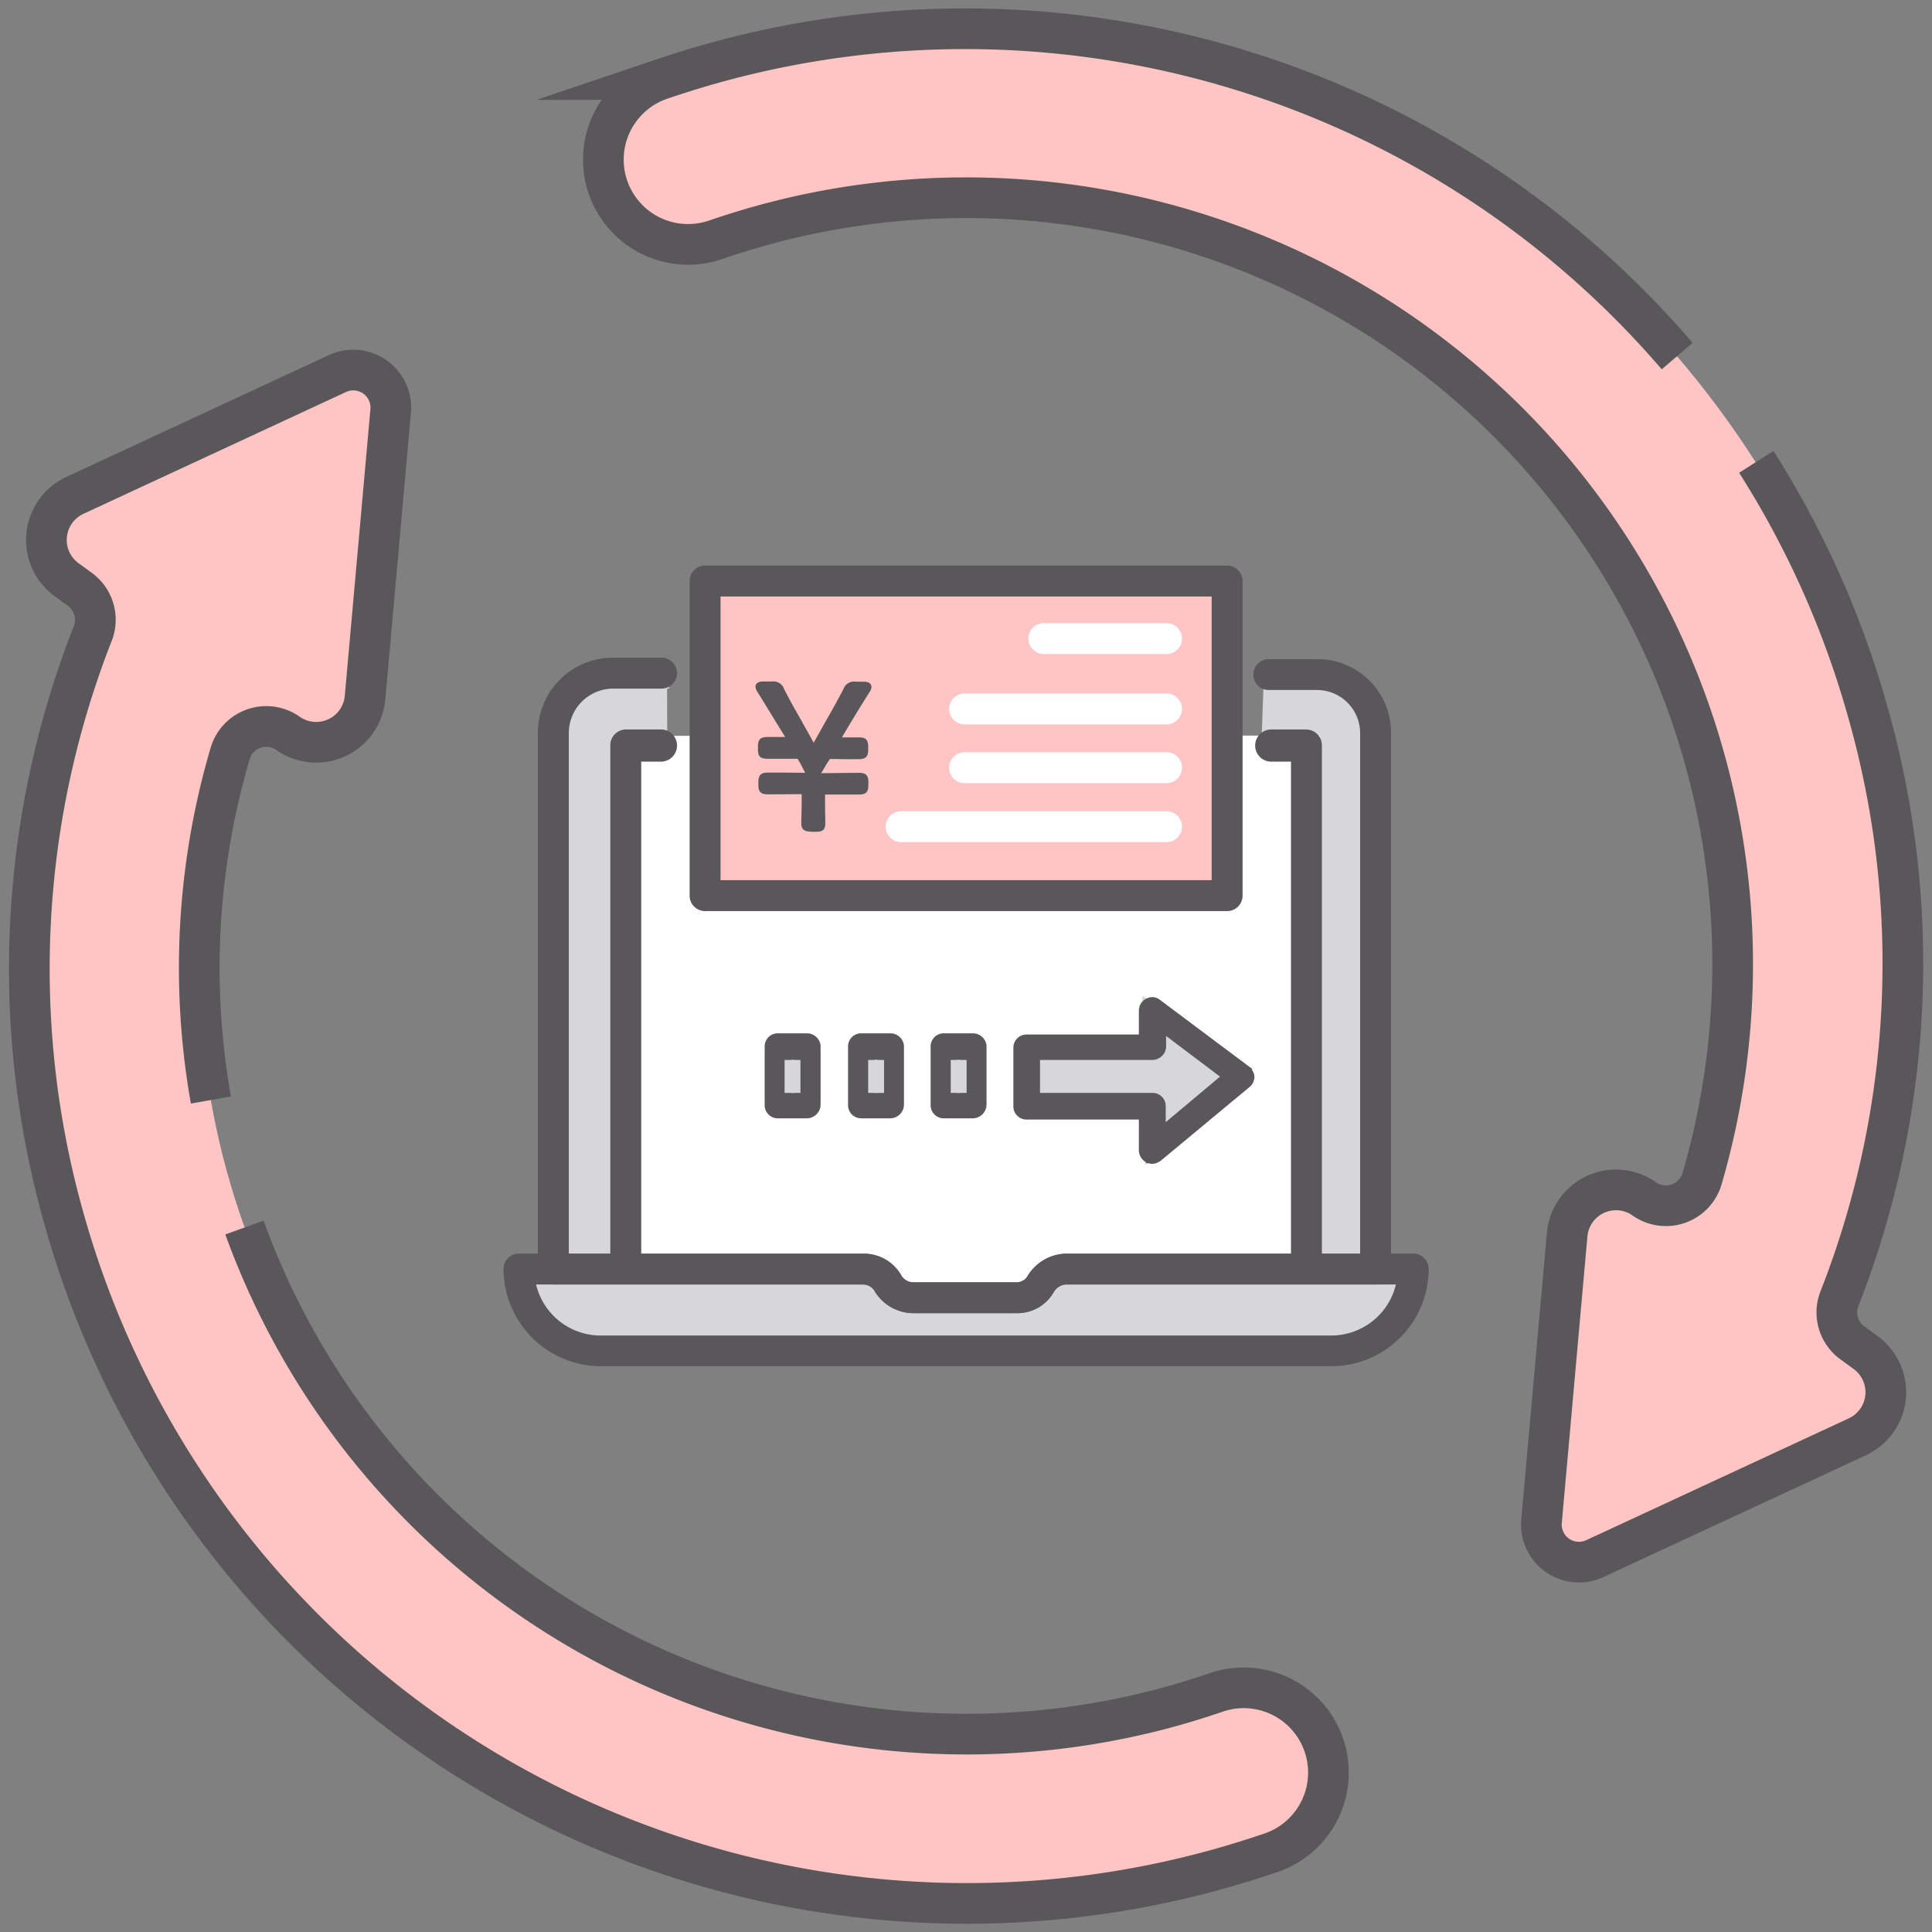 <svg id="レイヤー_1" data-name="レイヤー 1" xmlns="http://www.w3.org/2000/svg" xmlns:xlink="http://www.w3.org/1999/xlink" width="95" height="95" viewBox="0 0 95 95"><rect x="0" y="0" width="95" height="95" fill="#808080" stroke="none"/><defs><clipPath id="clip-path"><rect id="長方形_150211" data-name="長方形 150211" width="95" height="95" fill="none"/></clipPath></defs><g id="グループ_168803" data-name="グループ 168803"><g id="g423"><g id="g425"><g id="グループ_168801" data-name="グループ 168801" clip-path="url(#clip-path)"><g id="g427"><g id="g441"><path id="path443" d="M59.81,83.21q-1.095.375-2.22.69A37.692,37.692,0,0,1,11.31,37.03a1.851,1.851,0,0,1,2.84-.98,2.411,2.411,0,0,0,3.79-1.76l1.19-13.34-.06-.48a1.847,1.847,0,0,0-2.62-1.84L4.05,24.37a2.416,2.416,0,0,0-.41,4.14l.66.48a1.854,1.854,0,0,1,.62,2.2,44.968,44.968,0,0,0-1.45,28.7A45.625,45.625,0,0,0,39.36,92.55a44.664,44.664,0,0,0,9.25,1.03,45.772,45.772,0,0,0,11.35-1.71c.86-.24,1.71-.51,2.54-.79a4.166,4.166,0,1,0-2.71-7.88" fill="#ffc4c4"/></g><g id="g449"><path id="path451" d="M35.19,11.79q1.095-.375,2.22-.69A37.441,37.441,0,0,1,50.08,9.81,39.4,39.4,0,0,1,60.5,11.56,38.265,38.265,0,0,1,84.65,38.49a39.745,39.745,0,0,1-.77,19.92,1.851,1.851,0,0,1-2.84.98,2.411,2.411,0,0,0-3.79,1.76L76.04,74.53a1.847,1.847,0,0,0,2.62,1.84l.74-.18,11.93-5.53a2.416,2.416,0,0,0,.41-4.14l-.66-.48a1.854,1.854,0,0,1-.62-2.2,45.152,45.152,0,0,0,1.4-28.76A46.141,46.141,0,0,0,35.02,3.12c-.86.24-1.71.51-2.54.79a4.166,4.166,0,1,0,2.71,7.88" fill="#ffc4c4"/></g><g id="g457"><path id="path459" d="M10.37,54.09a37.3,37.3,0,0,1,.95-17.05,1.851,1.851,0,0,1,2.84-.98,2.411,2.411,0,0,0,3.79-1.76l1.26-14.09a1.847,1.847,0,0,0-2.62-1.84L3.68,24.36a2.416,2.416,0,0,0-.41,4.14l.66.48a1.854,1.854,0,0,1,.62,2.2,45.152,45.152,0,0,0-1.4,28.76A46.113,46.113,0,0,0,59.97,91.89c.86-.24,1.71-.51,2.54-.79a4.166,4.166,0,1,0-2.71-7.88q-1.095.375-2.22.69A37.773,37.773,0,0,1,12.02,60.36" fill="none" stroke="#595759" stroke-miterlimit="10" stroke-width="2"/></g><g id="g461"><path id="path463" d="M82.47,17.51A46.142,46.142,0,0,0,35.02,3.12c-.86.24-1.71.51-2.54.79a4.166,4.166,0,1,0,2.71,7.88q1.095-.375,2.22-.69A37.692,37.692,0,0,1,83.69,57.97a1.851,1.851,0,0,1-2.84.98h0a2.411,2.411,0,0,0-3.79,1.76L75.8,74.8a1.847,1.847,0,0,0,2.62,1.84l12.91-5.99a2.416,2.416,0,0,0,.41-4.14l-.66-.48a1.854,1.854,0,0,1-.62-2.2,45.152,45.152,0,0,0,1.4-28.76,46,46,0,0,0-5.5-12.36" fill="none" stroke="#595759" stroke-miterlimit="10" stroke-width="2"/></g></g></g></g></g><g id="グループ_168802" data-name="グループ 168802"><path id="パス_6797" data-name="パス 6797" d="M62.02,36.69h2.19c.21,0,0-.31,0-.12V58.79c0,.2.12.24-.09.24h0v3.09h3.44V36a2.6,2.6,0,0,0-2.7-2.55H62.14" fill="#d6d6db"/><path id="パス_6798" data-name="パス 6798" d="M32.81,36.58H30.52c-.21,0,.12-.2.12,0V58.8c0,.2.41.23.62.23h-.74v3.1H27.28V36.01a2.6,2.6,0,0,1,2.7-2.55H32.8" fill="#d6d6db"/><rect id="長方形_150212" data-name="長方形 150212" width="15.83" height="25.91" transform="translate(60.53 28.52) rotate(90)" fill="#ffc4c4"/><path id="パス_6799" data-name="パス 6799" d="M42.83,64.57c-1.38,0-2.46-.74-2.46-1.69v-.14H30.34V36.18h4.57v.41c-.03.76-.02,1.34-.02,1.93v.99c0,.86.02,2.14.03,3.14,0,.38,0,.72.01.98,1.99-.01,10.86-.08,13.33-.08.76,0,1.78.04,2.94.08,1.51.06,3.21.13,4.87.13a30.388,30.388,0,0,0,3.99-.21c0-.88-.02-3.19-.02-4.18a23.831,23.831,0,0,0-.13-2.77l-.04-.43h5.02L63.78,62.52l-7.77.21v.14c0,.95-1.08,1.69-2.46,1.69H42.8Z" fill="#fff"/><path id="パス_6800" data-name="パス 6800" d="M68.05,62.53H63.81V58.64h.08V37.09H62.1v-.8h1.79v-.12l.43-.06a.5.5,0,0,1,.47.51.428.428,0,0,1-.09.28V58.8l.06.19-.1.27a.14.14,0,0,1-.04.04v2.42h2.64V36a2.2,2.2,0,0,0-2.3-2.15H62.24v-.8h2.72A3,3,0,0,1,68.06,36V62.52Z" fill="#d6d6db"/><path id="パス_6801" data-name="パス 6801" d="M31.01,62.53H26.97V36.01a2.991,2.991,0,0,1,3.1-2.95h2.82v.8H30.07a2.208,2.208,0,0,0-2.3,2.15V61.73h2.44V58.65h.12V36.98h-.12l-.07-.43a.491.491,0,0,1,.52-.46h.16l.12.09H32.9v.8H31.13V58.62c.06,0,.13.01.22.01v.8h-.34v3.09Z" fill="#d6d6db"/><path id="パス_6802" data-name="パス 6802" d="M29.16,66.51c-2.12,0-3.84-1.17-3.84-2.61l-.27-1.66H43.13l1.43.92h5.77l1.48-.95H69.99l-.46,1.71c-.04,1.43-1.71,2.55-3.84,2.55H29.56l-.4.03Z" fill="#d6d6db"/><path id="パス_6803" data-name="パス 6803" d="M29.56,67.18a4.8,4.8,0,0,1-4.8-4.78.76.76,0,0,1,.76-.76H42.47a2.12,2.12,0,0,1,1.88,1.12.711.711,0,0,0,.53.29h5.11a.637.637,0,0,0,.53-.29,2.263,2.263,0,0,1,1.88-1.12H69.49a.76.76,0,0,1,.76.76,4.791,4.791,0,0,1-4.8,4.78Zm-3.2-4.02a3.264,3.264,0,0,0,3.2,2.51H65.44a3.272,3.272,0,0,0,3.2-2.51H52.4a.752.752,0,0,0-.58.37,2.058,2.058,0,0,1-1.84,1.04H44.87a2.236,2.236,0,0,1-1.84-1.04.67.67,0,0,0-.58-.37H26.35Z" fill="#595759"/><path id="パス_6804" data-name="パス 6804" d="M44.88,64.57a2.236,2.236,0,0,1-1.84-1.04.67.67,0,0,0-.58-.37H27.21a.76.76,0,0,1-.76-.76V36.06a3.686,3.686,0,0,1,3.74-3.72h2.34a.76.76,0,0,1,0,1.52H30.19a2.188,2.188,0,0,0-2.22,2.21V61.66H42.46a2.12,2.12,0,0,1,1.88,1.12.711.711,0,0,0,.53.29h5.11a.637.637,0,0,0,.53-.29,2.263,2.263,0,0,1,1.88-1.12H66.88V36.07a2.119,2.119,0,0,0-2.15-2.14H62.39a.76.76,0,0,1,0-1.52h2.34a3.618,3.618,0,0,1,3.67,3.65V62.4a.76.76,0,0,1-.76.76H52.39a.752.752,0,0,0-.58.37,2.058,2.058,0,0,1-1.84,1.04H44.86Z" fill="#595759"/><path id="パス_6805" data-name="パス 6805" d="M34.67,44.8a.76.76,0,0,1-.76-.76V28.57a.76.76,0,0,1,.76-.76H60.34a.76.76,0,0,1,.76.76V44.04a.76.76,0,0,1-.76.76Zm24.91-1.52V29.33H35.43V43.28Z" fill="#595759"/><path id="パス_6806" data-name="パス 6806" d="M44.31,41.41a.76.76,0,0,1,0-1.52H57.36a.76.76,0,1,1,0,1.52Z" fill="#fff"/><path id="パス_6807" data-name="パス 6807" d="M47.43,38.51a.76.76,0,0,1,0-1.52h9.93a.76.76,0,0,1,0,1.52Z" fill="#fff"/><path id="パス_6808" data-name="パス 6808" d="M47.43,35.62a.76.76,0,0,1,0-1.52h9.93a.76.76,0,0,1,0,1.52Z" fill="#fff"/><path id="パス_6809" data-name="パス 6809" d="M51.33,32.16a.76.76,0,0,1,0-1.52h6.03a.76.76,0,0,1,0,1.52Z" fill="#fff"/><path id="パス_6810" data-name="パス 6810" d="M30.01,62.77V36.66a.773.773,0,0,1,.76-.79h1.77a.791.791,0,0,1,0,1.58H31.53V62.77Z" fill="#595759"/><path id="パス_6811" data-name="パス 6811" d="M63.48,63.01V37.45H62.47a.791.791,0,0,1,0-1.58h1.77a.779.779,0,0,1,.76.79V63.01H63.48Z" fill="#595759"/><path id="パス_6812" data-name="パス 6812" d="M56.3,54.78H50.06V51.11h6.11V48.96l5.46,3.95L56.3,57.28Z" fill="#d6d6db"/><path id="パス_6813" data-name="パス 6813" d="M56.61,57.23l-.12-.03h-.12l-.03-.06a.68.68,0,0,1-.34-.57V55.05H50.47a.644.644,0,0,1-.64-.64v-2.9a.644.644,0,0,1,.64-.64H56V49.69a.72.72,0,0,1,.09-.33.694.694,0,0,1,.56-.33.585.585,0,0,1,.38.13l4.53,3.39v.06a.566.566,0,0,1,.12.39.646.646,0,0,1-.25.46l-4.36,3.62a.8.8,0,0,1-.41.15H56.6Zm.07-3.49a.644.644,0,0,1,.64.64v.8l2.67-2.24-2.65-2v.51a.651.651,0,0,1-.2.47.693.693,0,0,1-.47.2H51.14v1.62h5.53Z" fill="#595759"/><path id="パス_6814" data-name="パス 6814" d="M46.4,54.99a.644.644,0,0,1-.64-.64v-2.9a.644.644,0,0,1,.64-.64h1.45a.673.673,0,0,1,.66.61v2.9a.683.683,0,0,1-.67.67H46.39Zm.81-1.25V52.12h-.15v1.62Z" fill="#595759"/><rect id="長方形_150213" data-name="長方形 150213" width="0.78" height="1.62" transform="translate(46.75 52.12)" fill="#d6d6db"/><path id="パス_6815" data-name="パス 6815" d="M42.34,54.99a.644.644,0,0,1-.64-.64v-2.9a.644.644,0,0,1,.64-.64h1.45a.673.673,0,0,1,.66.61v2.9a.683.683,0,0,1-.67.67H42.33Zm.81-1.25V52.12H43v1.62Z" fill="#595759"/><rect id="長方形_150214" data-name="長方形 150214" width="0.78" height="1.62" transform="translate(42.69 52.12)" fill="#d6d6db"/><path id="パス_6816" data-name="パス 6816" d="M38.24,54.99a.644.644,0,0,1-.64-.64v-2.9a.644.644,0,0,1,.64-.64h1.45a.673.673,0,0,1,.66.61v2.9a.683.683,0,0,1-.67.67H38.23Zm.81-1.25V52.12H38.9v1.62Z" fill="#595759"/><rect id="長方形_150215" data-name="長方形 150215" width="0.78" height="1.62" transform="translate(38.58 52.12)" fill="#d6d6db"/><path id="パス_6817" data-name="パス 6817" d="M39.86,40.89c-.33,0-.46-.12-.46-.42,0,0,.02-.81.02-1.12v-.3l-1.65.01c-.36,0-.48-.12-.48-.47v-.13c0-.39.17-.47.48-.47h.73l1.09.01-.23-.45-.14-.24H37.75c-.36,0-.48-.11-.48-.46v-.14c0-.35.12-.47.48-.47h.86l-.28-.45c-.36-.59-.72-1.18-1.08-1.76a.471.471,0,0,1-.1-.26c0-.17.13-.26.39-.26h.41a.558.558,0,0,1,.61.38c.25.5.53.99.81,1.48l.64,1.15.64-1.14c.29-.5.55-.98.82-1.49a.551.551,0,0,1,.61-.37h.38c.26,0,.39.09.39.26a.471.471,0,0,1-.1.26c-.37.59-.74,1.19-1.08,1.76l-.27.46h.81c.36-.01.48.11.48.46v.14c0,.35-.12.47-.48.47h-.73l-.67-.01-.16.24-.27.46L42.22,38c.36,0,.48.12.48.47v.13c0,.35-.12.47-.48.47H40.57v.3c0,.3,0,.58.01.78v.34c0,.3-.12.41-.45.41h-.28Z" fill="#595759"/></g></g></svg>